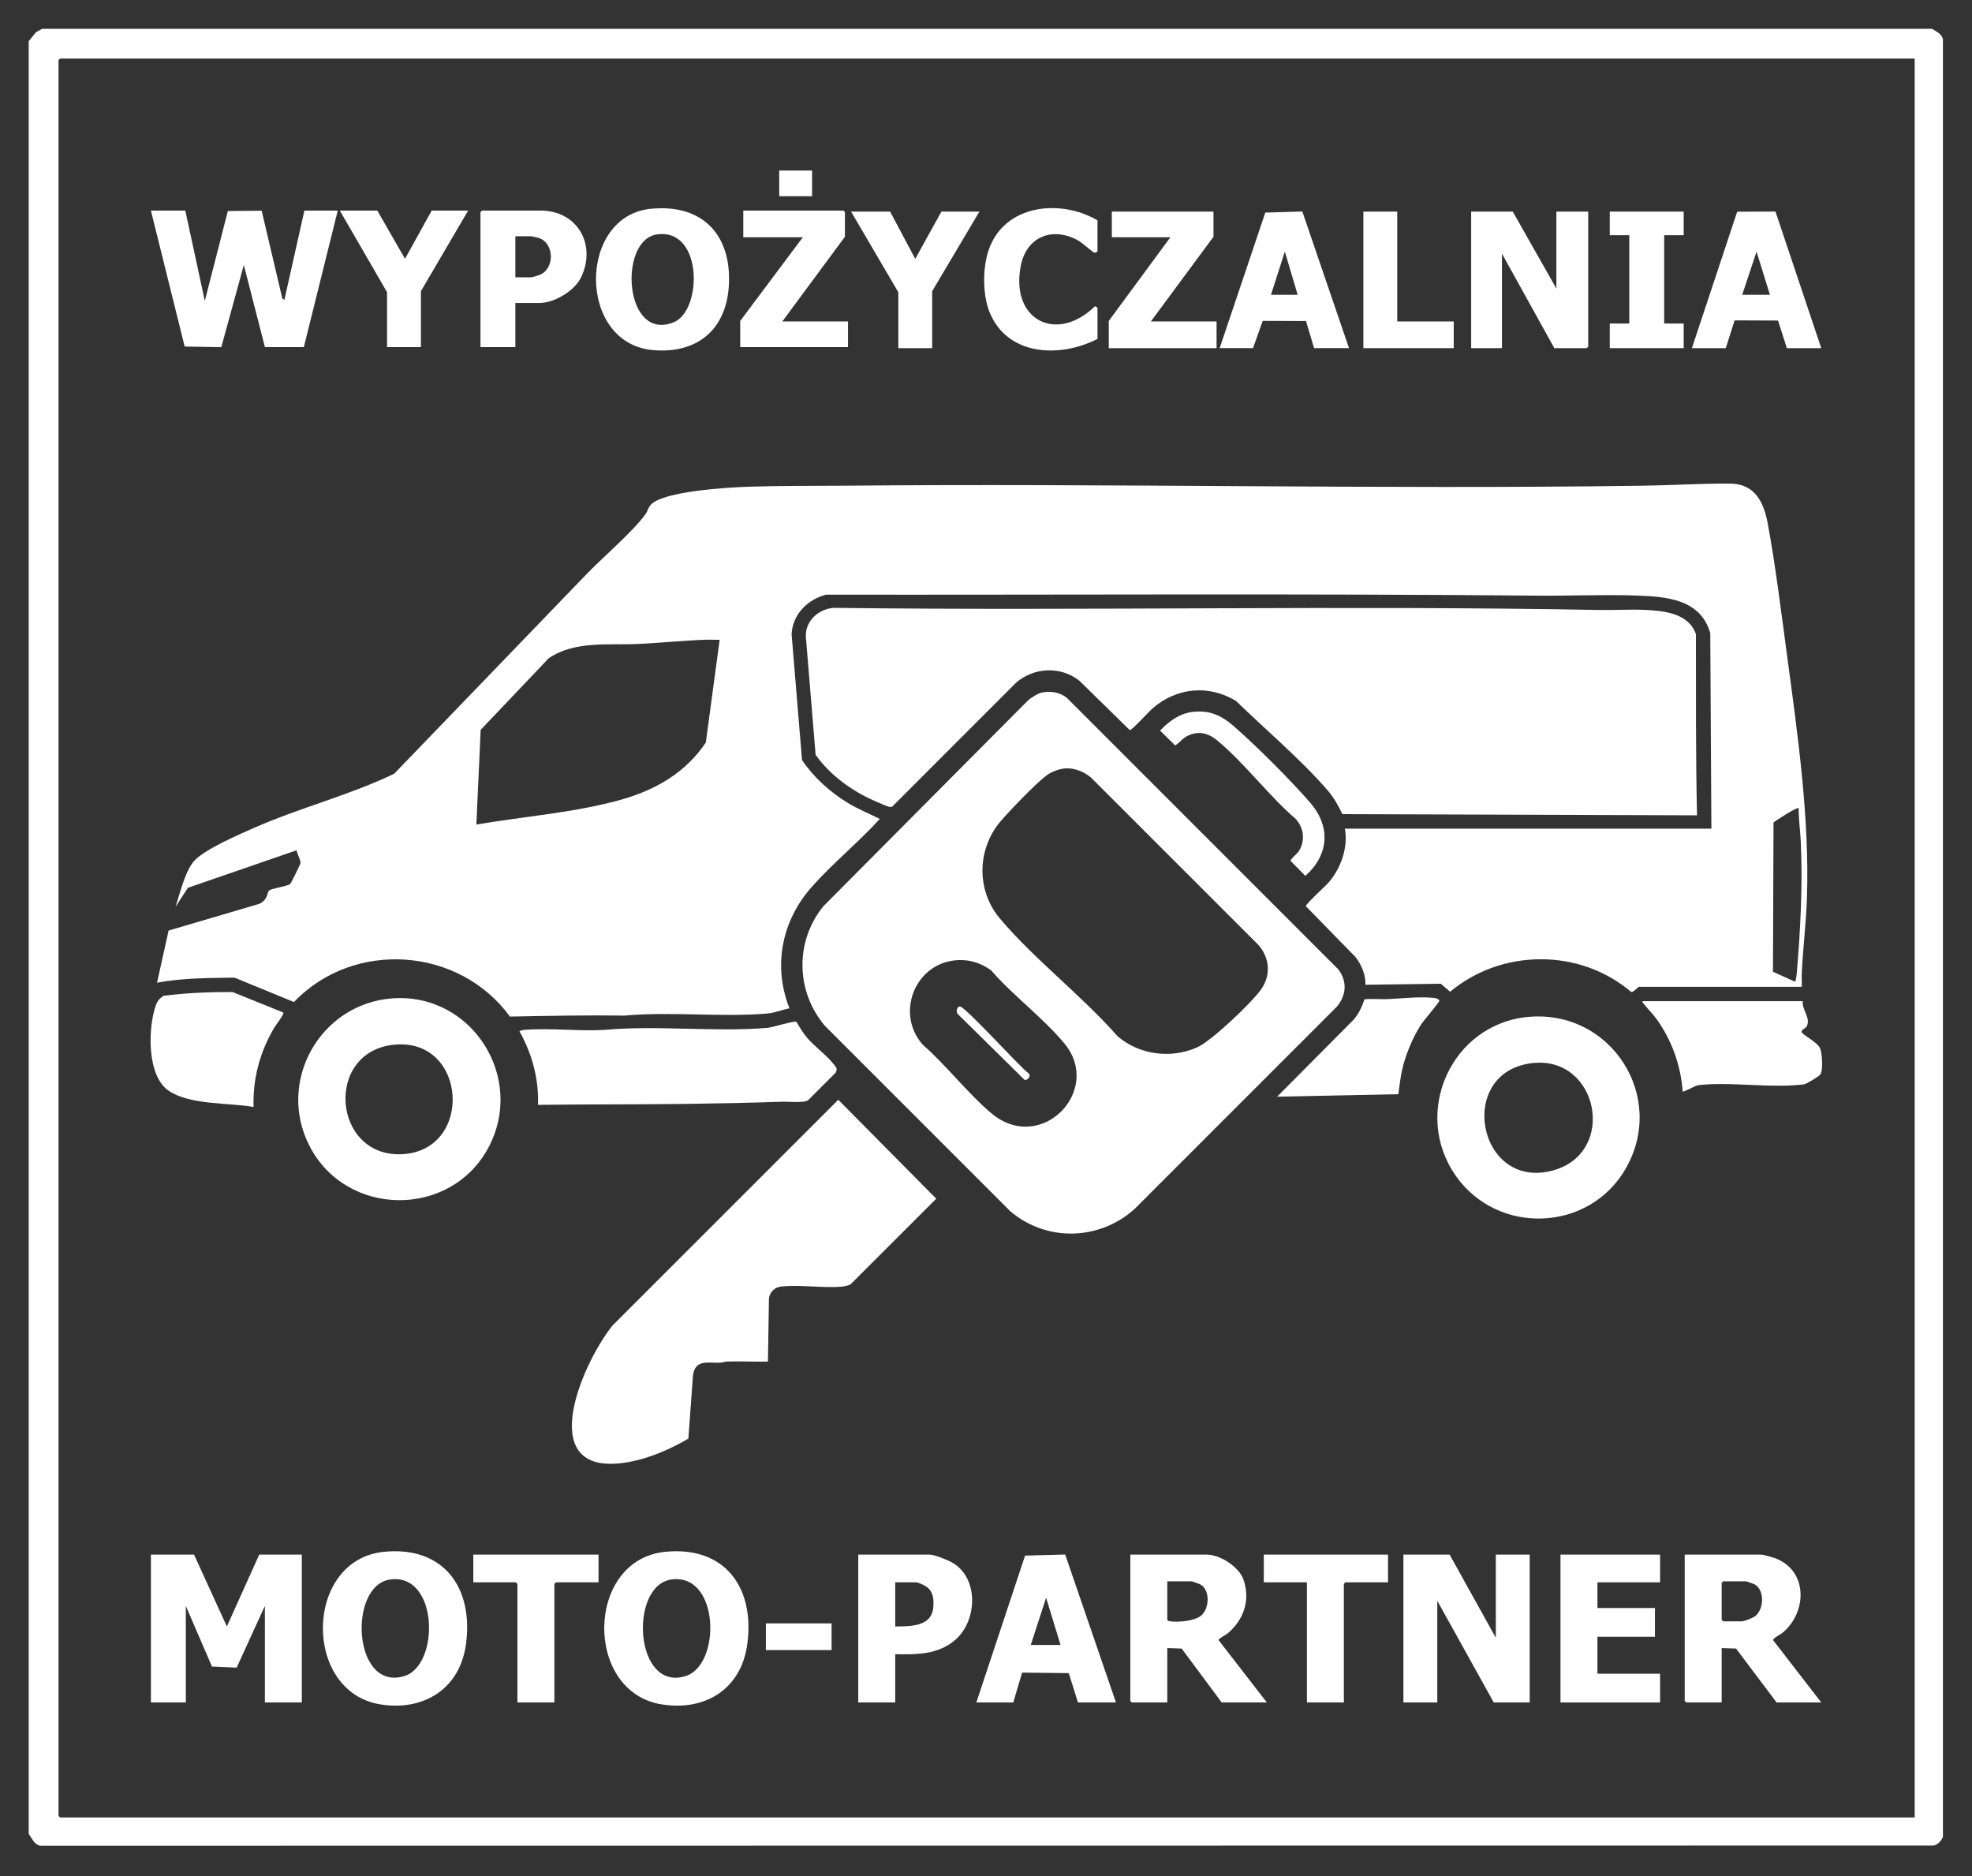 <svg xmlns="http://www.w3.org/2000/svg" id="Warstwa_1" data-name="Warstwa 1" width="922" height="877" viewBox="0 0 922 877"><rect x="0" y="0" width="922" height="877" fill="#333333" stroke="none"/><path d="M903.36,13.48c2.06,1.45,4.25,2.06,5.05,4.79v840.52c-.91,1.87-2.15,3.3-4.18,3.98l-885.53.1c-3-.9-3.6-3.38-5.27-5.53V19.24l3.34-4.1,2.9-1.66h883.68ZM895.2,27.4H28.08l-.72.72v820.8l.72.72h867.12V27.4Z" style="fill: #fff;"></path><path d="M842.4,461.32h-76.08c-.46,0-2.68,2.81-3.74,2.35-24.02-20.43-60.49-20.18-84.58-.04l-4.33-3.74-35.27.47c.17-4.71-1.81-9.22-4.6-12.92l-23.26-23.8c0-1.1,9.32-9.49,10.82-11.27,5.63-6.68,9.02-16.23,7.43-24.97h171.36l-.52-91.4c-4.51-15.85-20.35-17.09-34.26-17.58-15.35-.54-31.17.18-46.6.04-110.78-1.02-221.73-.31-332.58-.46-8.66,2.28-15.65,9.22-16.08,18.52l4.88,58.84c5.48,8.06,13.03,14.88,21.33,19.95,4.8,2.94,10.01,5.01,15.02,7.53-9.96,10.97-22.18,20.87-31.92,31.91-13.93,15.79-18.13,36.79-10.31,56.64-3.36.6-6.92,2.14-10.3,2.42-21.55,1.82-45.08-.99-66.72.96-17.93-.21-35.81.11-53.68.47-23.74-32.62-72.99-36.07-100.97-6.8l-27.8-11.41c-12.05.19-24.35.13-36.21,2.37l5.39-24.37,42.46-12.5c4.23-2.1,3.34-5.15,4.59-6.22s8.62-1.95,9.85-3.11c.38-.36,4.6-8.94,4.71-9.47.34-1.57-1.57-4.52-1.74-6.23l-50.82,17.53-5.78,8.85c2.01-6.08,4.6-17.3,9.1-21.85,5.22-5.28,20.81-12.03,28.01-15.19,21.49-9.41,44.03-15,65.11-25.13l89.76-93.12c7.79-8.08,21.42-19.65,27.63-28.05,1.18-1.6,1.26-3.14,2.61-4.59,5.9-6.36,36.22-8.09,45.36-8.4,14.77-.5,29.9-.34,44.64-.48,124.64-1.19,249.4,1.77,373.92,0,13.56-.19,27.33-1.1,40.82-.98,11.5.1,15.64,8.83,17.44,18.6,3.74,20.22,6.37,41.93,9.13,62.39,4.94,36.66,10.47,75.78,9.21,112.75-.39,11.49-1.79,23.06-2.41,34.55-.13,2.31.08,4.65,0,6.96ZM336.48,299.08c-2.16.07-4.34-.1-6.5-.02-10.36.37-20.83,1.45-31.16,1.96-14.15.7-29.99-1.64-42.26,6.7l-31.82,33.46-2.02,44.3c22.32-3.86,45.53-5.48,67.4-11.56,16.13-4.48,30.46-12.66,39.89-26.83l6.46-48.01ZM840.96,377.8c-.68-.69-10.5,5.65-11.76,6.72l-.26,69.76,10.33,4.65c.24,0,.67-2.62.72-3.13,1.76-20.01,2.92-42.42,1.95-62.41-.25-5.14-1.02-10.38-.98-15.58Z" style="fill: #fff;"></path><path d="M793.44,381.16l-165.78-.55c-2.1-4.18-3.92-7.67-7.01-11.23-12.55-14.44-29.01-28.35-42.77-41.71-12.88-7.78-27.83-6.25-39.09,3.55-1.65,1.44-9.49,10.11-10.55,10.11l-23.53-23.05c-8.72-7-21.41-6.37-29.74.96l-57.6,57.62c-.4.42-.79.43-1.33.37-1.22-.13-5.78-2.23-7.26-2.88-10.58-4.63-20.8-12.09-27.45-21.51l-4.58-55.46c-.07-7.27,5.84-12.46,12.74-13.22,119.46,1.47,239.16-1.27,358.56,1,6.99.13,14.22-.36,21.16-.04,8.9.41,20.31,1.59,23.71,11.33.05,28.25-.12,56.5.51,84.69Z" style="fill: #fff;"></path><path d="M487.55,323.67c3.93-.67,8.02,0,11.18,2.51l126.96,126.96c4.25,5.6,3.85,11.88-.49,17.3l-94.8,94.8c-16.49,14.76-41.15,15.41-58.09.96l-86.64-86.64c-13.66-16.13-14.05-39.48-.7-55.91l95.73-96.27c1.71-1.41,4.66-3.34,6.85-3.71ZM498.15,359.21c-2.76.16-6.56,1.58-8.79,3.23-4.94,3.67-17.38,16.6-21.61,21.59-11,13.01-11.32,32.27-.25,45.38,16.09,19.04,38.32,36.04,54.96,54.96,10.13,8.75,24.8,10.69,37.06,5.35,6.89-3,24.85-20.24,29.63-26.53,5.1-6.7,4.78-14.95-.67-21.33l-78.25-78.23c-3.21-2.84-7.81-4.68-12.09-4.43ZM446.29,448.97c-19.06,2.15-27.5,25.33-14.79,39.48,11.01,9.65,20.86,22.57,31.92,31.92,23.19,19.59,52.33-10.53,34.34-32.42-9.74-11.86-24.14-22.53-34.34-34.3-5.05-3.7-10.86-5.39-17.14-4.68Z" style="fill: #fff;"></path><path d="M359.04,636.52c-6.31.17-12.67-.24-18.98-.02-1.13.04-2.18.46-3.32.52-5.41.29-11.42-1.72-12.7,5.54l-2.2,29.96c-8.14,4.85-18.13,9.16-27.5,10.9-45.57,8.42-22.8-45.15-8.02-63.7l105.61-105.59,45.81,46.25-40.11,40.08c-1.34.62-2.77.92-4.24,1.04-8.92.76-19.66-1.08-28.35-.03-2.93.35-5.17,2.64-5.52,5.52l-.47,29.53Z" style="fill: #fff;"></path><path d="M183.26,466.74c37.25-2.87,62.74,37.06,44.99,69.95s-66.36,32.43-83.54-.96c-15.51-30.15,4.93-66.4,38.55-68.99ZM184.7,488.34c-33.46,2.88-29.36,53.25,3.7,51.21s30.01-54.11-3.7-51.21Z" style="fill: #fff;"></path><path d="M714.62,475.38c38.7-3.45,64.95,37.52,45.3,71.22-17.14,29.4-59.61,30.95-79.19,3.19-20.87-29.59-2.13-71.19,33.9-74.41ZM716.53,496.97c-36.2,4-25.7,60.09,9.81,50.13,29.85-8.37,21-53.53-9.81-50.13Z" style="fill: #fff;"></path><path d="M372.39,477.73c1.48,2.51,3.03,5.1,4.91,7.33,3.61,4.31,9.48,8.44,12.71,12.72.51.68,1.15,1.28,1.2,2.21l-.46,1.42-12.96,12.96c-2.06,1.37-9.31.56-12.29.67-14.45.52-29.19.8-43.64,1-23.48.32-46.88.17-70.34.46.49-11.97-2.79-23.97-8.63-34.33.64-.61,1.77-.67,2.61-.74,11.87-.94,25,.74,37,.04,24.65-2.29,51.85,1.11,76.32-.96,2.46-.21,12.47-3.45,13.57-2.8Z" style="fill: #fff;"></path><polygon points="90.72 726.76 106.07 760.36 121.2 726.76 141.12 726.76 141.12 795.88 123.84 795.88 123.84 750.76 110.66 779.59 99.11 779.09 86.88 750.76 86.88 795.88 70.56 795.88 70.56 726.76 90.72 726.76" style="fill: #fff;"></polygon><polygon points="86.64 98.44 95.76 140.68 106.53 98.65 122.34 98.5 131.99 139.5 132.96 140.2 142.32 98.44 157.92 98.44 142.06 162.26 123.86 162.26 114 123.88 103.46 162.31 86.34 162 70.56 98.44 86.64 98.44" style="fill: #fff;"></polygon><polygon points="677.76 726.76 699.36 765.64 699.36 726.76 715.2 726.76 715.2 795.88 698.4 795.88 672 748.36 672 795.88 656.16 795.88 656.16 726.76 677.76 726.76" style="fill: #fff;"></polygon><path d="M592.32,795.88h-21.12l-18.72-25.2-6.72-.24v25.44h-16.56l-.72-.72v-68.4h35.76c6.24,0,15.02,5.7,17.13,11.67,3.39,9.63.08,18.96-7.54,25.28-.93.77-4.25,2.22-4.04,3.09l22.53,29.08ZM545.76,739.24v18c.42.68.96.66,1.66.74,3.81.45,11.15-.2,14.15-2.7,3.87-3.23,4.36-11.85-.27-14.53-.51-.3-3.91-1.51-4.25-1.51h-11.28Z" style="fill: #fff;"></path><path d="M851.52,795.88h-20.88l-18.96-25.2-6.72-.24v25.44h-16.56l-.72-.72v-68.4h35.76c.98,0,4.96,1.14,6.13,1.55,15.69,5.54,15.61,25.06,3.94,34.92-.96.81-4.63,2.6-4.5,3.53l22.51,29.12ZM805.68,739.24l-.72.72v17.28l.72.72h8.64c1.28,0,5.09-1.55,6.24-2.4,4.21-3.15,4.57-12.12-.07-14.81-.51-.3-3.91-1.51-4.25-1.51h-10.56Z" style="fill: #fff;"></path><path d="M179.42,725.46c27.96-2.84,42.07,16.76,38.44,43.24-2.85,20.76-19.65,31.32-39.97,28.09-36.57-5.81-35.71-67.55,1.53-71.33ZM182.29,738.41c-19.6,2.87-17.4,52.46,6.74,45.14,16.73-5.08,16.01-48.47-6.74-45.14Z" style="fill: #fff;"></path><path d="M310.94,725.46c27.98-2.84,42.07,16.75,38.44,43.24-2.86,20.87-19.56,31.33-39.97,28.09-36.56-5.81-35.66-67.56,1.53-71.33ZM313.81,738.41c-19.81,2.91-17.22,52.62,6.74,45.14,16.8-5.25,15.88-48.46-6.74-45.14Z" style="fill: #fff;"></path><path d="M842.88,468.04c-.55,3.9,3.87,7.89,1.86,11.7-.71,1.34-2.86,1.58-2.29,2.89.61,1.41,7.38,4.45,8.63,7.69.83,2.15,1.39,10.25-.04,12.03-.7.87-6.3,4.36-7.46,4.54-1.58.24-4.49.43-6.19.53-13.52.75-30.95-1.74-43.73-.05-.8.11-6.66,3.3-6.93,2.91-.85-12-4.99-23.68-11.9-33.47-1.9-2.69-4.21-4.87-6.11-7.33-.37-.48-.92-.61-.72-1.44h74.88Z" style="fill: #fff;"></path><polygon points="707.28 98.92 727.68 134.92 727.68 98.92 742.56 98.92 742.56 162.04 741.84 162.76 726.72 162.76 702.24 118.6 702.24 162.76 687.84 162.76 687.84 98.92 707.28 98.92" style="fill: #fff;"></polygon><path d="M132.46,473.34c.51.75-3.31,5.57-4.02,6.74-6.82,11.3-10.33,24.12-9.88,37.4-11.65-2.02-29.32-.84-39.42-7.38-10.61-6.87-10-29.44-6.32-40.05.71-2.04,1.83-3.33,3.63-4.53,10.67-1.36,21.48-1.8,32.25-1.77l23.77,9.59Z" style="fill: #fff;"></path><path d="M456.48,795.88l22.79-68.65,18.75-.51,23.74,69.15h-17.76l-4.3-13.7-21.82-.25-4.12,13.95h-17.28ZM495.84,769l-6.73-22.08-7.19,22.08h13.92Z" style="fill: #fff;"></path><path d="M304.22,97.62c23.94-2.44,37.84,11.9,36.57,35.61-1.12,20.93-14.92,32.33-35.69,30.42-35.18-3.23-35.05-62.56-.88-66.04ZM307.09,109.6c-18.08,2.63-15.34,50.48,7.93,41.05,13.4-5.43,13.76-44.21-7.93-41.05Z" style="fill: #fff;"></path><polygon points="776.16 726.76 776.16 739.72 746.88 739.72 746.88 751.72 773.76 751.72 773.76 765.16 746.88 765.16 746.88 782.44 776.16 782.44 776.16 795.88 729.6 795.88 729.6 726.76 776.16 726.76" style="fill: #fff;"></polygon><path d="M418.56,773.32v22.56h-17.28v-69.12h33.36c2.31,0,9.12,2.77,11.24,4.12,11.89,7.58,10.88,26.98.77,35.73-7.97,6.9-18.03,6.92-28.09,6.71ZM418.56,760.36c6.93-.12,16.97.22,17.78-8.86.33-3.63.1-7.17-2.94-9.58-.88-.7-4.08-2.2-5-2.2h-9.84v20.64Z" style="fill: #fff;"></path><path d="M791.04,162.76l21.17-63.79,17.9-.08,21.41,63.87h-16.08l-4.13-12.91-20.3-.08-4.13,12.99h-15.84ZM827.52,137.8l-6.25-20.16-6.71,20.16h12.96Z" style="fill: #fff;"></path><path d="M570.24,162.76l21.35-63.37,17.31-.51,21.82,63.87h-16.32l-3.79-12.67-20.23-.07-4.54,12.74h-15.6ZM594.24,137.8h12.48l-6-20.16-6.48,20.16Z" style="fill: #fff;"></path><path d="M240.96,141.64v20.64h-16.32v-63.12l.72-.72h27.36c17.19,0,26.2,15.78,19.05,31.05-3,6.41-12.5,12.15-19.53,12.15h-11.28ZM240.96,129.64h7.44c.41,0,3.47-.94,4.08-1.2,6.95-2.95,6.76-14.77-.57-17.19-.42-.14-3.32-.81-3.51-.81h-7.44v19.2Z" style="fill: #fff;"></path><polygon points="567.36 98.92 567.36 110.68 538.08 150.28 568.8 150.28 568.8 162.76 518.4 162.76 518.4 150.04 547.2 110.92 519.84 110.92 519.84 98.92 567.36 98.92" style="fill: #fff;"></polygon><polygon points="365.76 150.28 396.48 150.28 396.48 162.28 346.08 162.28 346.08 150.04 375.36 110.92 347.52 110.92 347.52 98.44 394.32 98.44 395.04 99.16 395.04 110.68 365.76 150.28" style="fill: #fff;"></polygon><path d="M597.12,512.68l35.77-35.99c2.33-2.74,3.92-5.96,5-9.4.79-.56,8.58-.12,10.37-.19,6.57-.27,16.2-1.39,22.56-.52.73.1,1.98.47,2.11,1.28.11.69-7.36,9.23-8.53,11.08-3.94,6.21-7.29,14.16-8.88,21.36-.83,3.73-1.18,7.46-1.74,11.22l-56.67,1.16Z" style="fill: #fff;"></path><path d="M513.12,158.44c-17.67,9.07-42.53,8.01-50.63-12.97-3.13-8.11-3.05-20.39-.26-28.56,7.28-21.32,33.38-24.13,50.89-13.91v14.4c0,.43-.95.83-1.6.65s-5.7-4.66-7.37-5.59c-12-6.68-24.21-1.91-26.89,11.8-4.98,25.4,16.76,36.41,34.72,18.87l1.15.68v14.64Z" style="fill: #fff;"></path><polygon points="279.84 726.76 279.84 739.72 259.92 739.72 259.2 740.44 259.2 795.88 241.92 795.88 241.92 740.44 241.2 739.72 221.28 739.72 221.28 726.76 279.84 726.76" style="fill: #fff;"></polygon><polygon points="648.96 726.76 648.96 739.72 629.04 739.72 628.32 740.44 628.32 795.88 611.04 795.88 611.04 739.72 590.88 739.72 590.88 726.76 648.96 726.76" style="fill: #fff;"></polygon><polygon points="218.88 98.44 196.8 136.12 196.8 162.28 180.96 162.28 180.96 136.6 158.88 98.44 176.4 98.44 189.36 120.99 201.84 98.44 218.88 98.44" style="fill: #fff;"></polygon><polygon points="416.16 98.92 427.92 121.01 440.16 98.92 457.92 98.92 435.84 136.12 435.84 162.76 420 162.76 420 136.6 397.92 98.92 416.16 98.92" style="fill: #fff;"></polygon><polygon points="787.2 98.92 787.2 109.96 778.08 109.96 778.08 151.24 787.2 151.24 787.2 162.76 752.64 162.76 752.64 151.24 761.76 151.24 761.76 109.96 752.64 109.96 752.64 98.92 787.2 98.92" style="fill: #fff;"></polygon><polygon points="653.28 98.92 653.28 150.28 679.68 150.28 679.68 162.76 637.44 162.76 637.44 98.92 653.28 98.92" style="fill: #fff;"></polygon><path d="M557.65,332.81c7.78-.94,13.38,1.62,19.08,6.57,10.66,9.27,26.49,25.1,35.76,35.76,9.79,11.26,8.91,24.42-2.17,34.32l-6.93-7.02c-.13-.74,3.1-3.4,3.73-4.33,3.23-4.85,2.58-11.05-1.35-15.29-12.64-10.91-24.02-26.24-36.72-36.72-4.27-3.52-8.88-4.58-14.02-2-2.3,1.15-3.48,3.16-5.61,4.37l-7.02-6.93c4.11-4.36,9.11-8.01,15.25-8.75Z" style="fill: #fff;"></path><rect x="358.08" y="758.92" width="30.72" height="12.48" style="fill: #fff;"></rect><rect x="364.32" y="79.72" width="15.36" height="12" style="fill: #fff;"></rect><path d="M448.65,470.49c2.18-.55,28.11,28.34,32.34,31.37,1.23,1.14-.61,3.34-1.96,2.96l-31.21-30.75c-.93-1.02-.51-3.24.84-3.58Z" style="fill: #fff;"></path></svg>